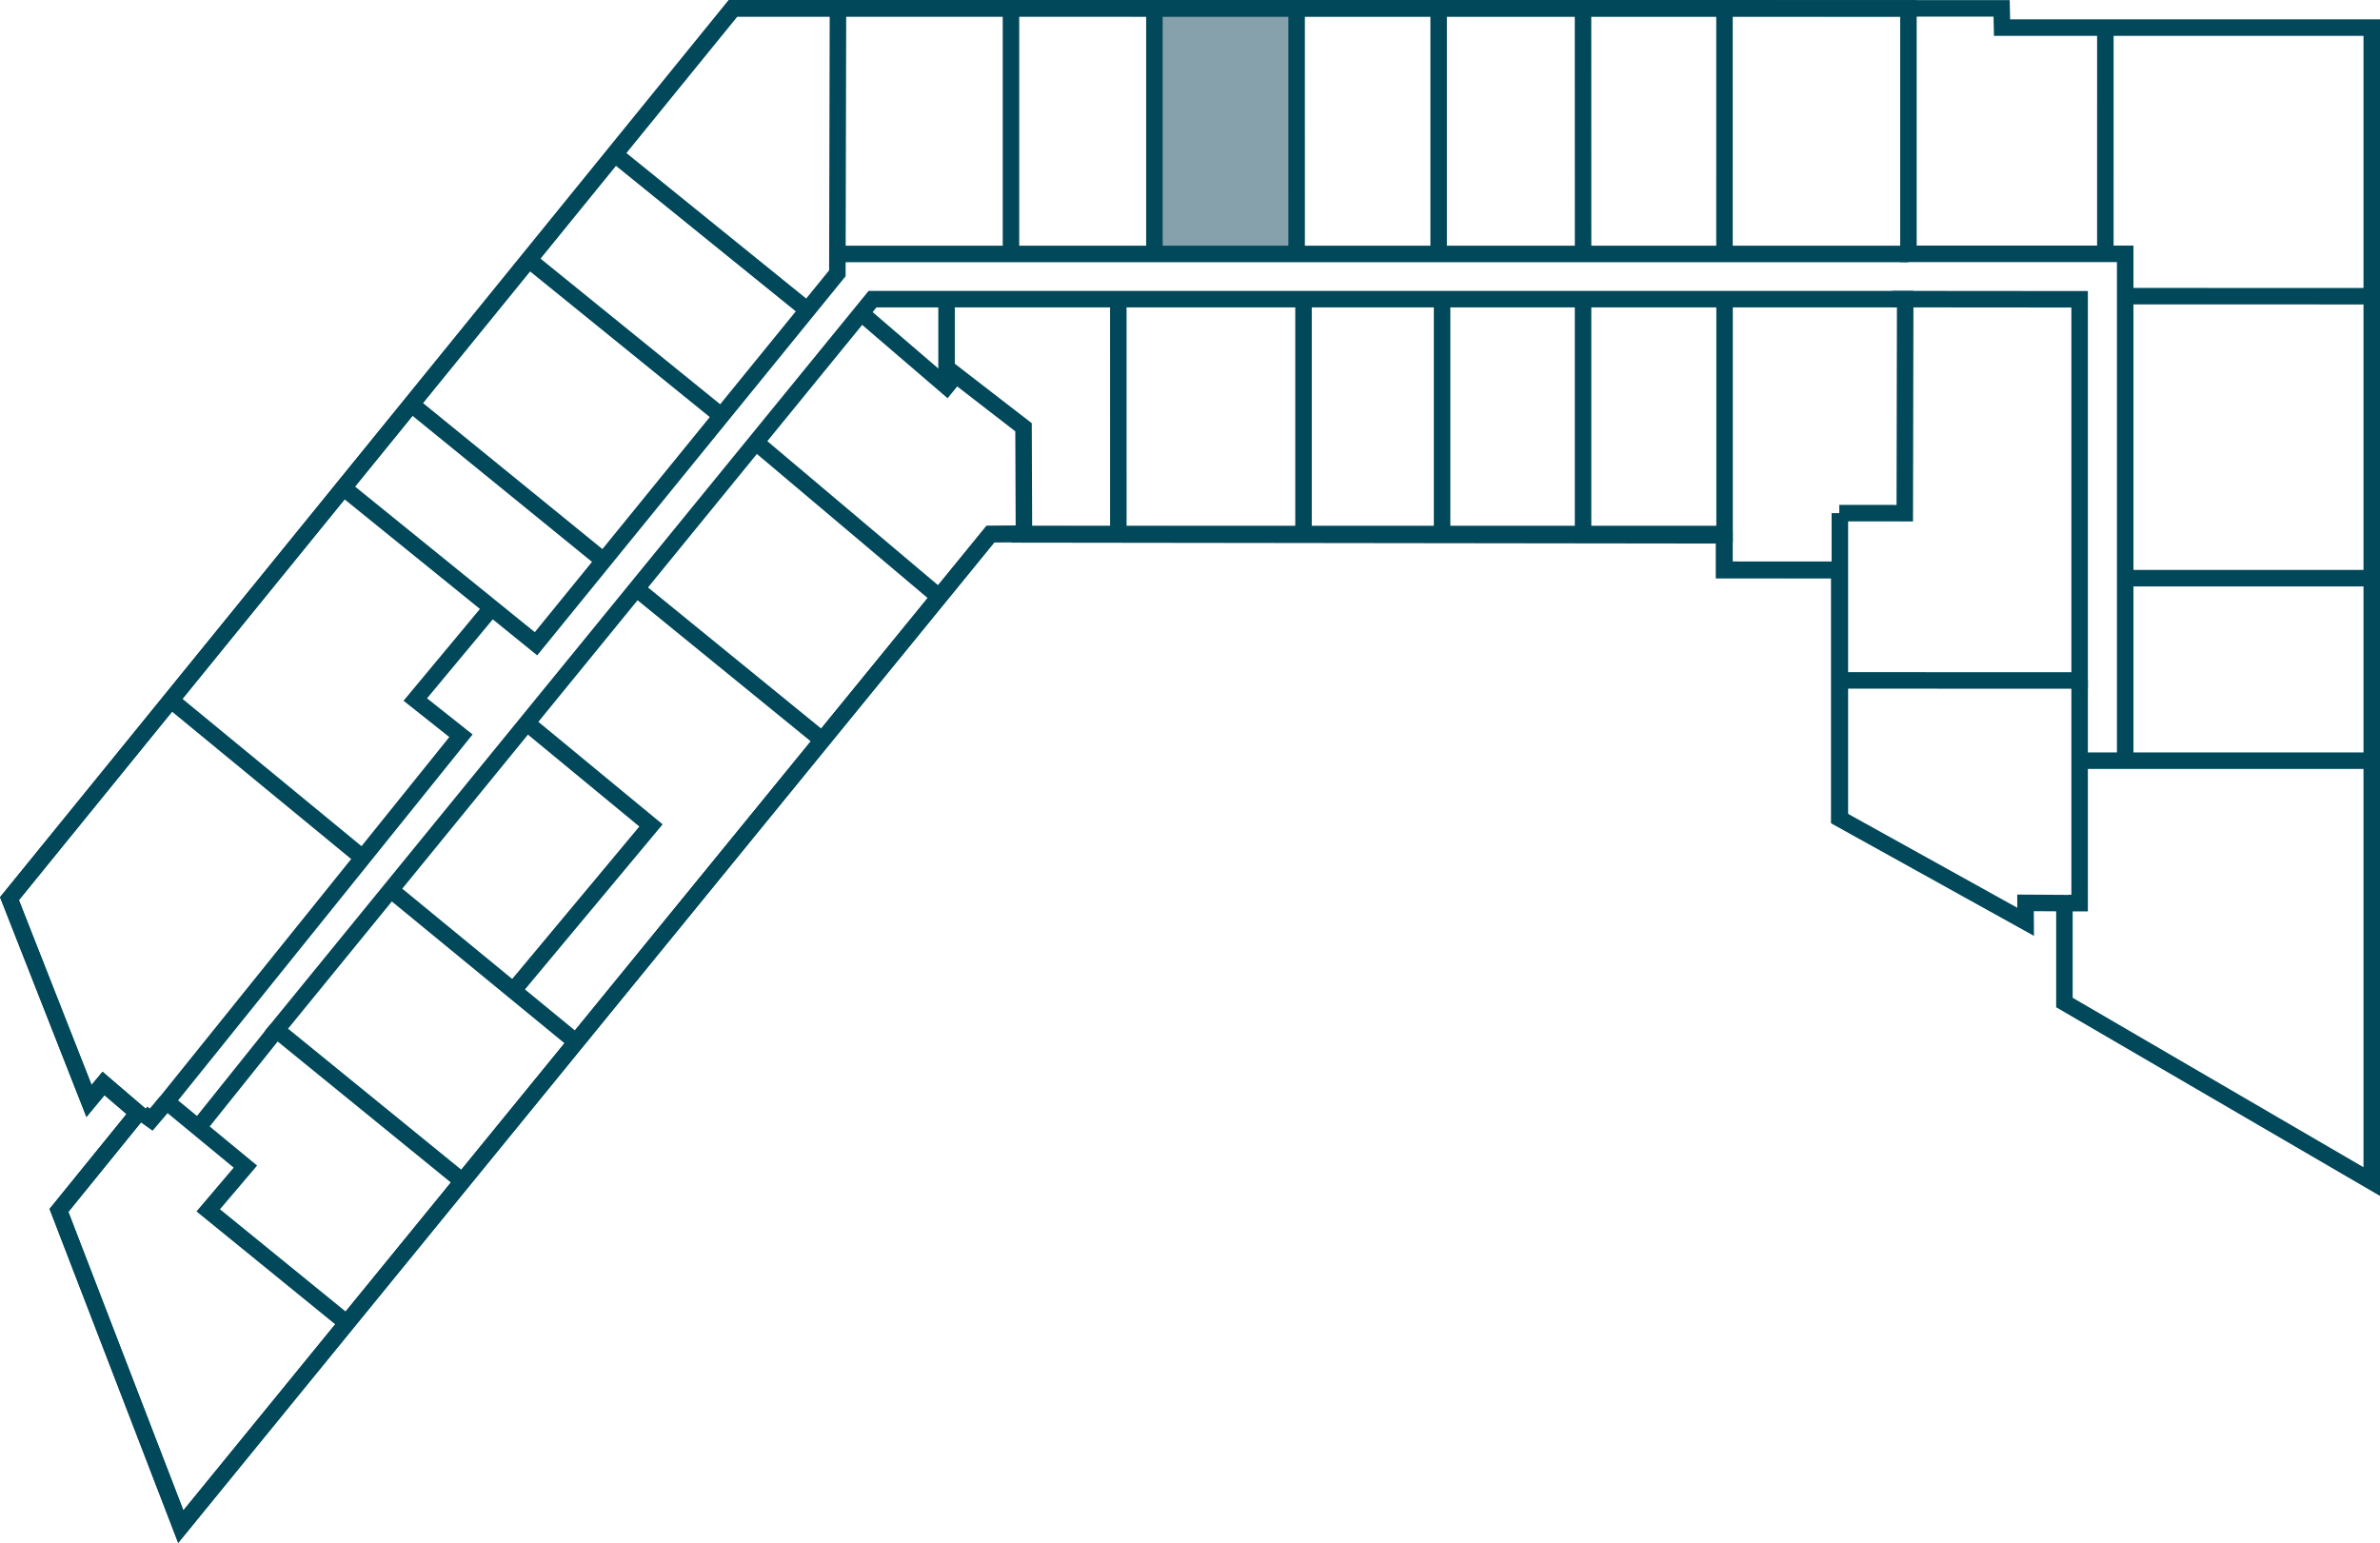 <svg xmlns="http://www.w3.org/2000/svg" viewBox="0 0 577.002 374.099"><defs><style>.cls-1{fill:#86a0ac;}.cls-2{fill:none;stroke:#00485a;stroke-miterlimit:10;stroke-width:4px;}</style></defs><title>floorplate-</title><g id="Floor_7" data-name="Floor 7"><g id="Outlines-6" data-name="Outlines"><polygon class="cls-1" points="279.872 61.651 314.354 61.562 314.351 2.02 279.872 2.014 279.872 61.651 279.872 61.651 279.872 61.651"/><polyline class="cls-2" points="124.441 240.169 157.823 200.14 127.702 175.288"/><line class="cls-2" x1="139.533" y1="252.563" x2="94.707" y2="215.752"/><line class="cls-2" x1="418.739" y1="129.796" x2="245.214" y2="129.577"/><line class="cls-2" x1="316.021" y1="72.456" x2="316.021" y2="129.894"/><line class="cls-2" x1="199.426" y1="179.508" x2="154.339" y2="142.77"/><line class="cls-2" x1="227.61" y1="144.674" x2="183.324" y2="107.299"/><polyline class="cls-2" points="119.189 147.375 100.682 169.613 111.753 178.396 40.384 267.1 59.495 282.863 50.482 293.469 84.273 320.973"/><line class="cls-2" x1="87.888" y1="207.96" x2="41.438" y2="169.739"/><line class="cls-2" x1="174.996" y1="100.919" x2="127.943" y2="62.769"/><line class="cls-2" x1="195.772" y1="75.221" x2="148.965" y2="37.336"/><line class="cls-2" x1="146.337" y1="135.945" x2="99.682" y2="97.973"/><line class="cls-2" x1="314.354" y1="61.562" x2="314.351" y2="2.02"/><line class="cls-2" x1="383.799" y1="61.547" x2="383.786" y2="2.026"/><line class="cls-2" x1="348.785" y1="61.553" x2="348.785" y2="1.902"/><line class="cls-2" x1="418.081" y1="61.553" x2="418.084" y2="2.026"/><line class="cls-2" x1="418.101" y1="131.417" x2="418.101" y2="72.725"/><line class="cls-2" x1="271.131" y1="129.385" x2="271.128" y2="72.501"/><line class="cls-2" x1="279.872" y1="61.651" x2="279.872" y2="2.014"/><line class="cls-2" x1="383.794" y1="72.53" x2="383.794" y2="129.796"/><polyline class="cls-2" points="203.155 1.731 203.008 66.268 129.95 156.092 83.004 118.063"/><polyline class="cls-2" points="445.913 124.411 461.79 124.427 461.893 72.529 211.538 72.529 67.021 249.712 112.206 286.499"/><line class="cls-2" x1="446.052" y1="198.38" x2="446.052" y2="124.419"/><line class="cls-2" x1="229.481" y1="93.703" x2="229.481" y2="72.567"/><polyline class="cls-2" points="515.229 184.439 515.229 61.553 462.677 61.553 462.677 2.026 177.6 2 2.31 217.908 21.563 266.924 25.099 262.7 33.454 269.877 14.294 293.495 43.861 370.163 240.089 129.527 248.243 129.354 248.144 103.595 231.747 90.923 229.481 93.703 208.646 75.813"/><polyline class="cls-2" points="446.125 164.975 504.18 164.999 504.179 72.567 458.746 72.529"/><line class="cls-2" x1="510.416" y1="61.553" x2="510.419" y2="7.036"/><line class="cls-2" x1="515.229" y1="71.816" x2="575.593" y2="71.819"/><line class="cls-2" x1="515.229" y1="140.184" x2="575.593" y2="140.187"/><line class="cls-2" x1="504.326" y1="184.436" x2="575.691" y2="184.439"/><polyline class="cls-2" points="446.053 138.136 418.083 138.133 418.083 128.908"/><line class="cls-2" x1="462.661" y1="61.576" x2="203.137" y2="61.576"/><line class="cls-2" x1="245.099" y1="2.026" x2="245.098" y2="61.557"/><polygon class="cls-2" points="43.803 370.164 240.139 129.478 417.983 129.478 417.983 138.245 445.904 138.245 445.904 198.435 491.09 223.508 491.065 218.916 500.495 218.977 500.495 243.08 575.002 286.498 575.002 6.692 485.368 6.692 485.27 2.026 177.812 2.026 2.289 217.884 21.591 266.95 25.09 262.714 33.452 269.86 14.297 293.472 43.803 370.164"/><polyline class="cls-2" points="501.379 218.977 504.179 218.977 504.18 164.999"/><line class="cls-2" x1="67.021" y1="249.712" x2="48.045" y2="273.419"/><polyline class="cls-2" points="34.517 269.955 36.657 271.468 40.384 267.1"/><line class="cls-2" x1="349.615" y1="72.31" x2="349.615" y2="129.576"/></g></g></svg>